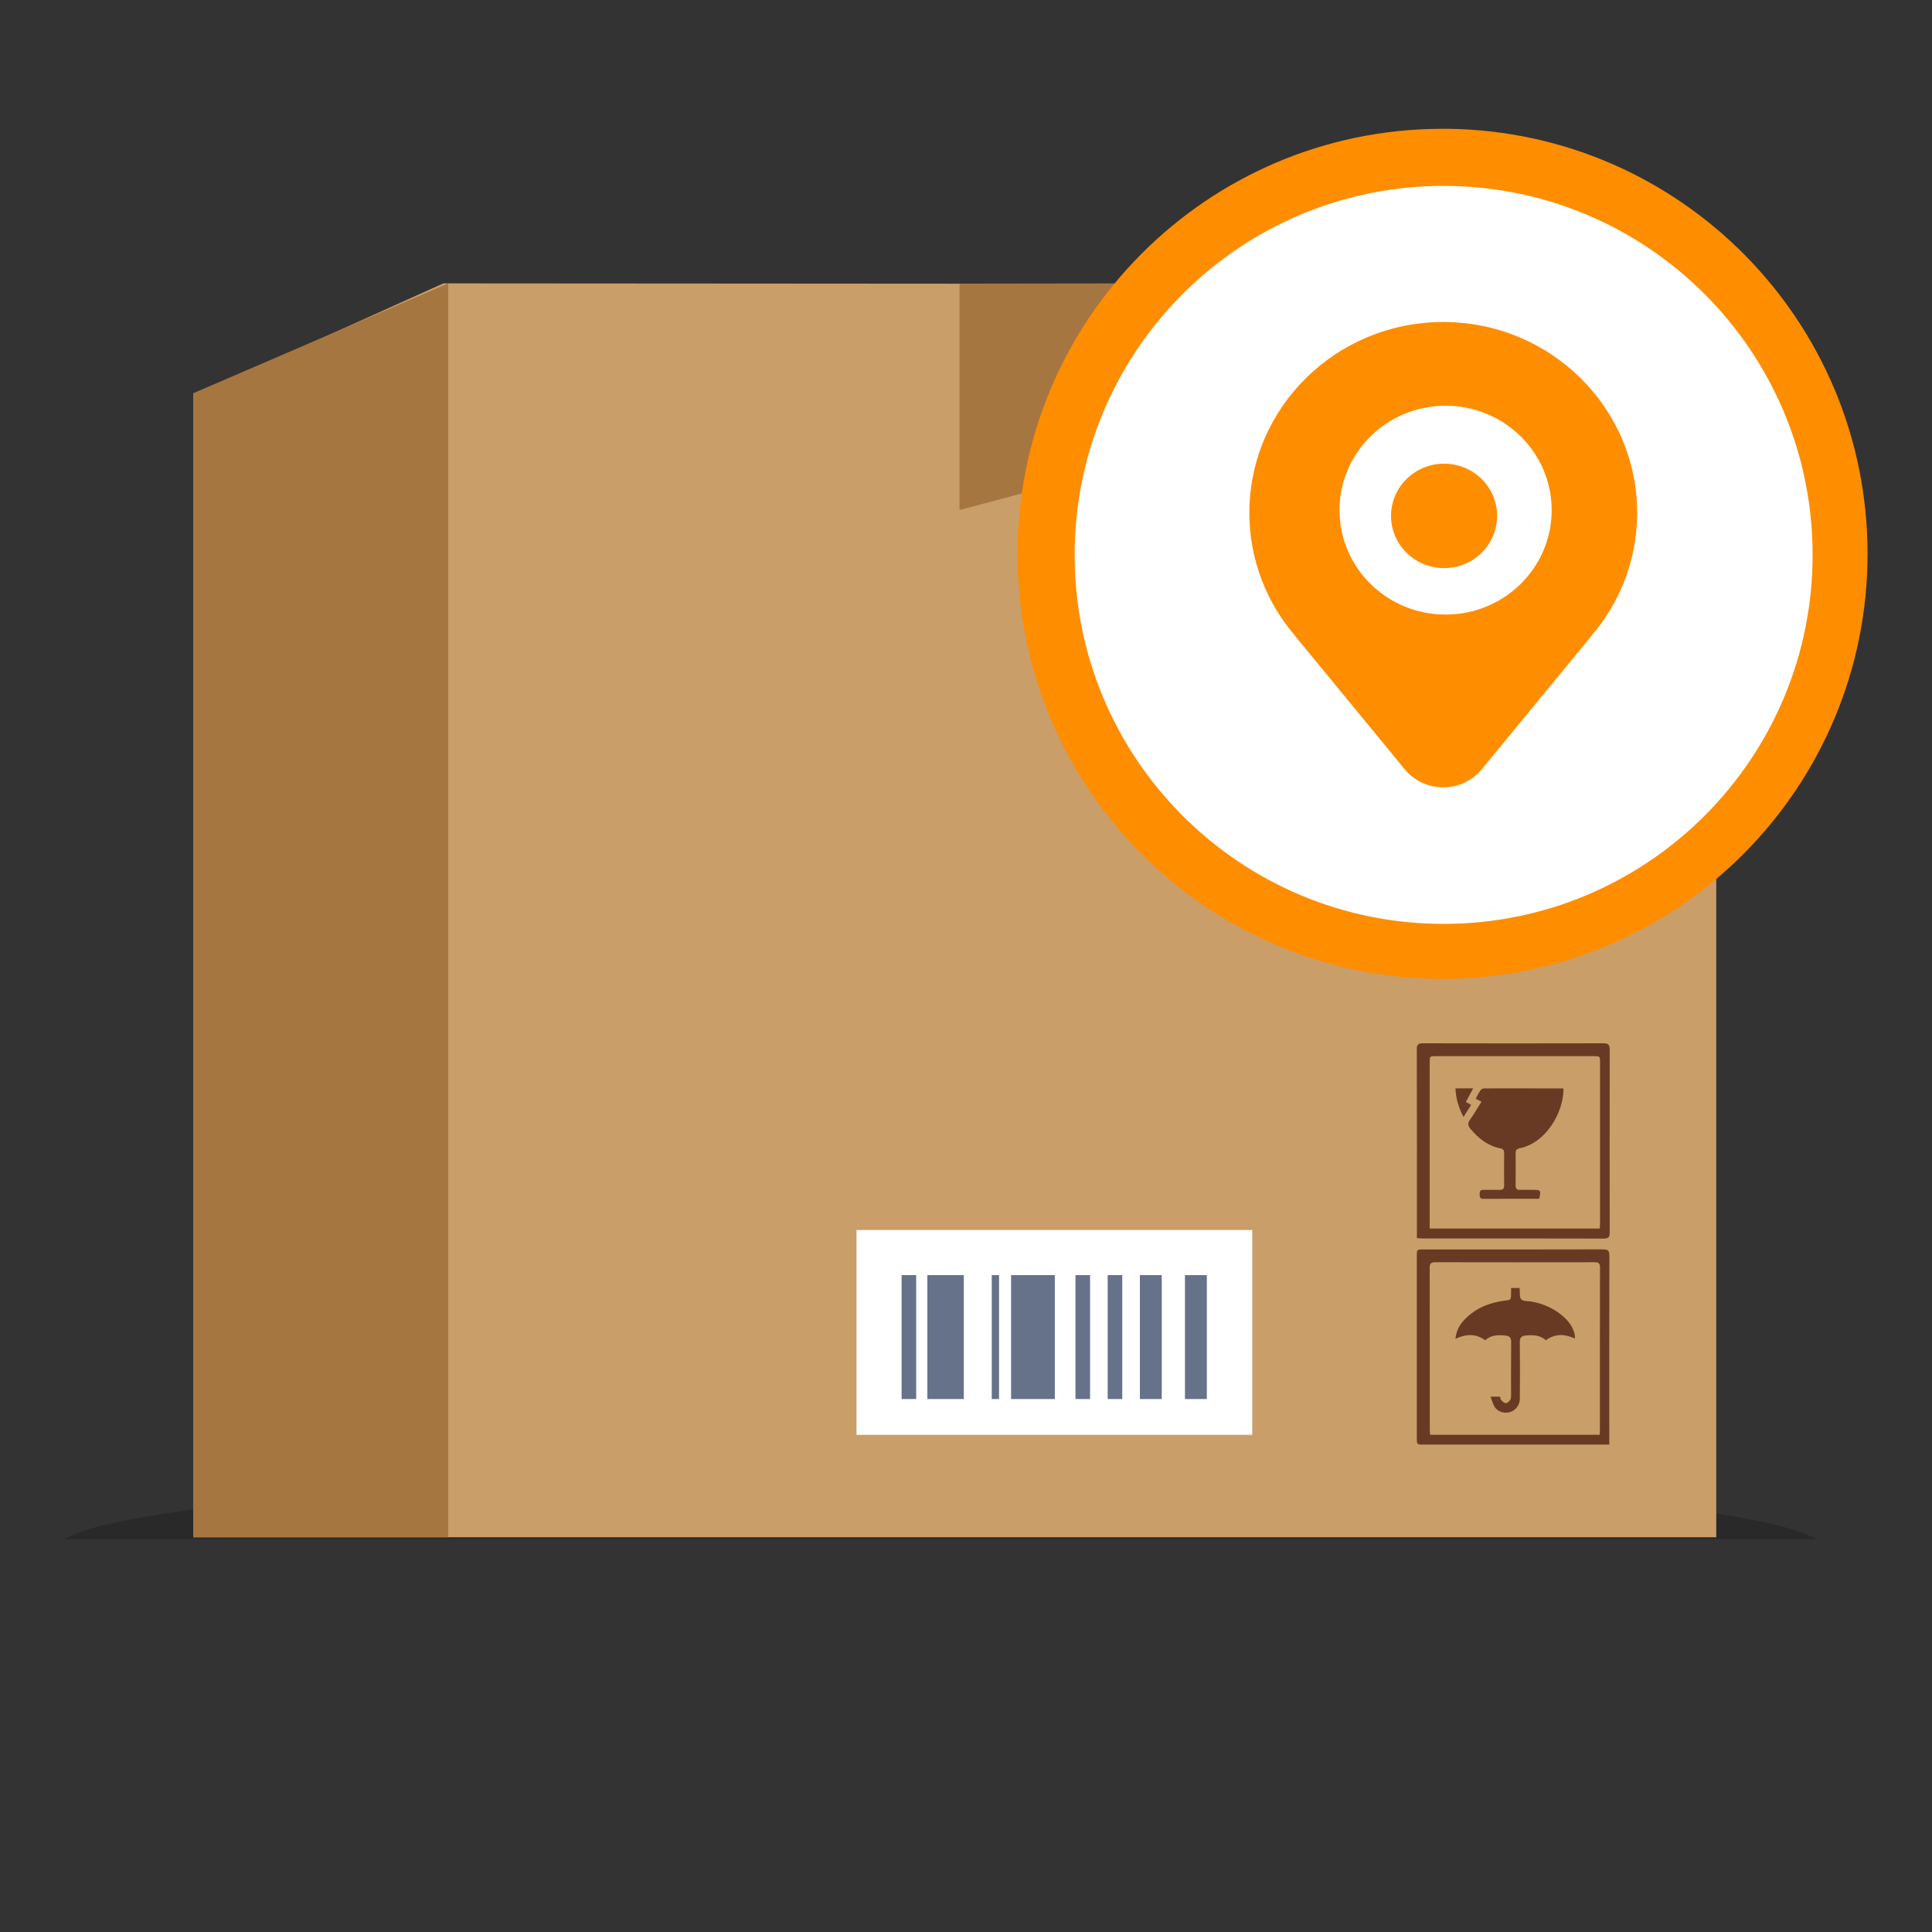 <svg width="300" height="300" viewBox="0 0 300 300" fill="none" xmlns="http://www.w3.org/2000/svg">
<rect x="0" y="0" width="300" height="300" fill="#333333" stroke="none"/>
<path fill-rule="evenodd" clip-rule="evenodd" d="M282 239C272.796 233.351 215.435 229 146 229C76.565 229 19.204 233.351 10 239H282Z" fill="black" fill-opacity="0.2"/>
<path fill-rule="evenodd" clip-rule="evenodd" d="M30 238.7H266.5V44.131L68.849 44L30 61.505V238.7Z" fill="#CA9E69"/>
<path fill-rule="evenodd" clip-rule="evenodd" d="M233.775 207.383C234.394 207.443 234.661 207.724 234.654 208.395C234.62 211.131 234.643 213.869 234.636 216.606C234.635 216.862 234.648 217.167 234.521 217.363C234.37 217.597 234.08 217.873 233.842 217.883C233.601 217.892 233.313 217.631 233.111 217.424C232.987 217.298 232.986 217.052 232.933 216.868H231.439C231.706 217.526 231.836 218.112 232.155 218.566C232.668 219.299 233.698 219.529 234.557 219.241C235.378 218.966 235.996 218.141 236.002 217.205C236.019 214.26 236.032 211.314 235.999 208.368C235.99 207.673 236.3 207.442 236.899 207.382C238.034 207.265 239.135 207.294 240.036 208.112C241.507 207.035 243.014 207.149 244.552 207.844C244.64 206.885 243.964 205.54 242.949 204.605C241.49 203.263 239.775 202.455 237.831 202.111C237.273 202.012 236.527 202.085 236.211 201.752C235.903 201.43 236.039 200.687 235.975 200.129C235.97 200.084 235.924 200.044 235.896 200.001C235.498 200 235.1 200 234.641 200C234.641 200.327 234.643 200.585 234.641 200.843C234.632 201.885 234.626 201.84 233.57 201.978C231.238 202.281 229.141 203.13 227.473 204.842C226.663 205.672 226.108 206.652 226 207.899C227.624 207.125 229.146 207.043 230.627 208.117C231.533 207.269 232.641 207.274 233.775 207.383ZM248.387 222.789C248.405 222.499 248.43 222.282 248.43 222.065C248.432 213.642 248.423 205.219 248.448 196.796C248.45 196.077 248.147 196.003 247.564 196.003C239.339 196.015 231.115 196.018 222.89 196C222.229 195.998 221.998 196.165 222 196.868C222.025 205.241 222.015 213.615 222.018 221.988C222.018 222.248 222.048 222.509 222.065 222.789H248.387ZM249.886 224.313H248.838C239.575 224.313 230.314 224.313 221.051 224.312C220.004 224.312 220.001 224.31 220.001 223.231C219.999 213.839 219.999 204.446 220.001 195.053C220.001 194.02 220.005 194.017 221.031 194.017C230.318 194.016 239.607 194.026 248.895 194C249.677 193.998 249.907 194.187 249.904 194.998C249.874 204.442 249.886 213.887 249.886 223.332V224.313Z" fill="#693A23"/>
<path fill-rule="evenodd" clip-rule="evenodd" d="M226 169C226.079 170.586 226.469 171.994 227.257 173.439C227.701 172.734 228.066 172.154 228.433 171.57C228.113 171.383 227.897 171.256 227.628 171.098C228.002 170.404 228.353 169.749 228.755 169H226ZM238.017 184.757C237.365 184.756 236.712 184.732 236.062 184.761C235.516 184.787 235.337 184.566 235.345 184.029C235.37 182.387 235.367 180.745 235.346 179.102C235.34 178.631 235.484 178.405 235.969 178.306C240.201 177.44 242.794 172.578 242.779 169.076C242.733 169.053 242.689 169.012 242.642 169.012C238.575 169.004 234.509 168.993 230.442 169.005C230.251 169.005 229.993 169.153 229.882 169.313C229.607 169.71 229.398 170.152 229.147 170.607C229.474 170.78 229.719 170.909 230.04 171.078C229.439 172.033 228.896 172.98 228.263 173.864C227.867 174.419 227.936 174.81 228.347 175.302C229.581 176.782 231.027 177.919 232.958 178.314C233.387 178.402 233.568 178.604 233.564 179.056C233.544 180.724 233.545 182.392 233.563 184.061C233.568 184.559 233.387 184.771 232.88 184.76C232.02 184.742 231.159 184.771 230.298 184.76C229.741 184.752 229.768 185.126 229.762 185.502C229.755 185.883 229.824 186.152 230.31 186.15C233.2 186.138 236.092 186.144 239.02 186.144C239.289 184.796 239.26 184.76 238.017 184.757ZM222 190.768H248.403C248.421 190.447 248.45 190.155 248.45 189.865C248.453 181.564 248.454 173.263 248.451 164.962C248.451 164.004 248.444 164.001 247.447 164.001C239.294 164 231.142 164 222.99 164.001C222.003 164.001 222 164.005 222 164.972C221.999 173.272 222 181.573 222 189.873V190.768ZM220.016 192.259V191.372C220.016 181.904 220.025 172.435 220 162.968C219.998 162.22 220.203 161.998 220.955 162C230.293 162.023 239.632 162.023 248.97 162.001C249.718 161.999 249.96 162.22 249.959 162.974C249.939 172.442 249.941 181.91 249.955 191.377C249.956 192.056 249.791 192.33 249.035 192.328C239.645 192.302 230.255 192.311 220.866 192.309C220.611 192.309 220.357 192.281 220.016 192.259Z" fill="#693A23"/>
<path fill-rule="evenodd" clip-rule="evenodd" d="M178.7 44V71.278L149 79.2L149 44.041L178.7 44Z" fill="#A67641"/>
<path fill-rule="evenodd" clip-rule="evenodd" d="M133 222.801H194.446V191H133V222.801Z" fill="white"/>
<path fill-rule="evenodd" clip-rule="evenodd" d="M184 217.242H187.395V198H184V217.242Z" fill="#66728A"/>
<path fill-rule="evenodd" clip-rule="evenodd" d="M144 217.242H149.659V198H144V217.242Z" fill="#66728A"/>
<path fill-rule="evenodd" clip-rule="evenodd" d="M157 217.242H163.791V198H157V217.242Z" fill="#66728A"/>
<path fill-rule="evenodd" clip-rule="evenodd" d="M177 217.242H180.395V198H177V217.242Z" fill="#66728A"/>
<path fill-rule="evenodd" clip-rule="evenodd" d="M154 217.242H155.132V198H154V217.242Z" fill="#66728A"/>
<path fill-rule="evenodd" clip-rule="evenodd" d="M172 217.242H174.264V198H172V217.242Z" fill="#66728A"/>
<path fill-rule="evenodd" clip-rule="evenodd" d="M167 217.242H169.264V198H167V217.242Z" fill="#66728A"/>
<path fill-rule="evenodd" clip-rule="evenodd" d="M140 217.242H142.264V198H140V217.242Z" fill="#66728A"/>
<path fill-rule="evenodd" clip-rule="evenodd" d="M30 238.7H69.6V44L30 61.064V238.7Z" fill="#A67641"/>
<path fill-rule="evenodd" clip-rule="evenodd" d="M285.73 85.94C285.81 119.99 258.27 147.65 224.23 147.73C190.18 147.81 162.52 120.27 162.44 86.23C162.36 52.18 189.9 24.52 223.94 24.44C257.99 24.36 285.65 51.9 285.73 85.94Z" fill="white"/>
<path fill-rule="evenodd" clip-rule="evenodd" d="M158 86.16C157.91 49.71 187.39 20.09 223.84 20H224.93C260.88 20.5 289.91 49.76 289.99 85.84C290.08 122.29 260.6 151.91 224.15 152C187.71 152.09 158.09 122.61 158 86.16ZM281.46 86.03C281.39 54.39 255.67 28.79 224.03 28.87H223.08C191.87 29.46 166.79 54.98 166.87 86.3C166.94 117.94 192.66 143.54 224.3 143.46C255.94 143.39 281.54 117.67 281.46 86.03Z" fill="#FF8D00"/>
<path fill-rule="evenodd" clip-rule="evenodd" d="M224.237 72C219.688 72 216 75.629 216 80.107C216 84.585 219.688 88.214 224.237 88.214C228.785 88.214 232.473 84.585 232.473 80.107C232.473 75.629 228.785 72 224.237 72ZM224.473 63C215.374 63 208 70.261 208 79.215C208 88.172 215.374 95.431 224.473 95.431C233.569 95.431 240.943 88.172 240.943 79.215C240.943 70.261 233.569 63 224.473 63ZM246.985 98.878L246.998 98.891L230.095 119.447C227.013 123.195 221.204 123.195 218.12 119.447L201.217 98.891L201.23 98.878C196.733 93.698 194 86.987 194 79.638C194 63.27 207.48 50 224.108 50C240.735 50 254.215 63.27 254.215 79.638C254.215 86.987 251.484 93.698 246.985 98.878Z" fill="#FF8D00"/>
</svg>
